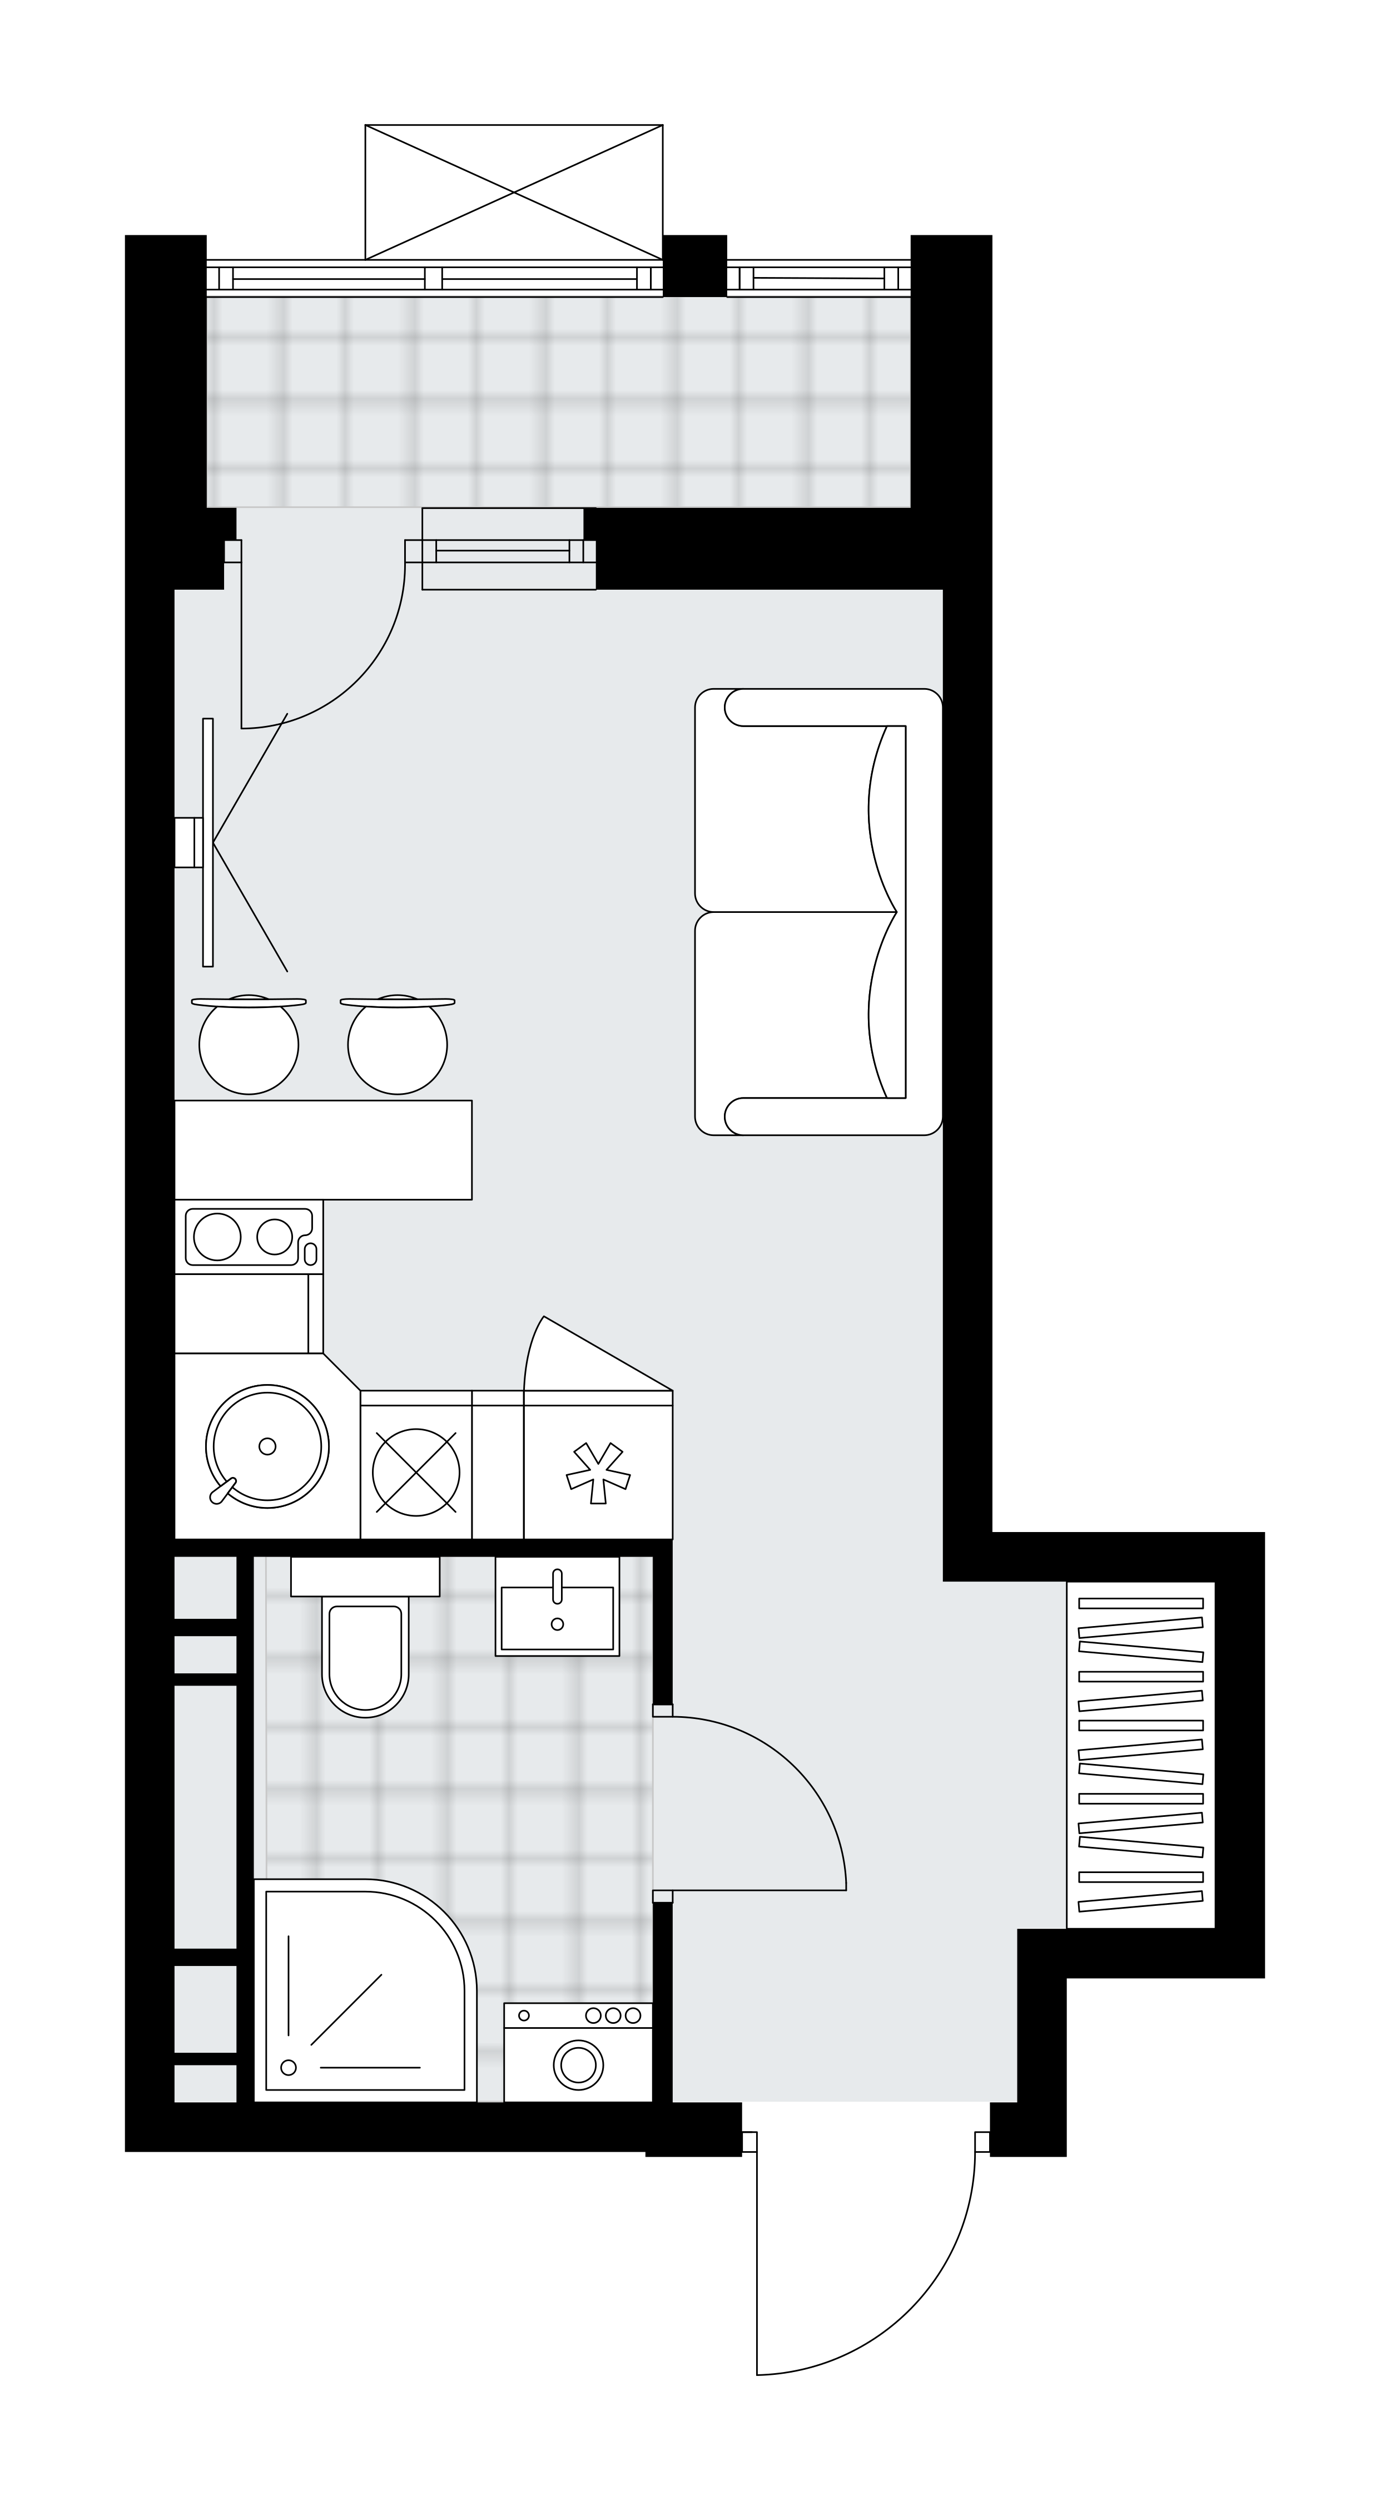 <svg xmlns="http://www.w3.org/2000/svg" xmlns:xlink="http://www.w3.org/1999/xlink" height="2000px" id="Layer_1" style="enable-background:new 0 0 1112.54 2000;" version="1.1" viewBox="0 0 1112.54 2000" width="1112.54px" x="0px" y="0px" xml:space="preserve">
<style type="text/css">
	.st0{fill:none;}
	.st1{opacity:0.25;fill:none;stroke:#070606;stroke-width:0.4;stroke-miterlimit:10;}
	.st2{fill:#FFFFFF;}
	.st3{fill:#E7EAEC;}
	.st4{fill:url(#SVGID_1_);stroke:#C8C8C8;stroke-width:1.3;stroke-miterlimit:10;}
	
		.st5{fill:url(#SVGID_00000058585790195643349820000012880702604279243412_);stroke:#C8C8C8;stroke-width:1.3;stroke-miterlimit:10;}
	.st6{fill:none;stroke:#000000;stroke-width:1.3;stroke-linecap:round;stroke-linejoin:round;stroke-miterlimit:10;}
	.st7{fill:#FFFFFF;stroke:#000000;stroke-width:1.3;stroke-linecap:round;stroke-linejoin:round;stroke-miterlimit:10;}
	.st8{fill:none;stroke:#000000;stroke-width:1.3;stroke-linecap:round;stroke-linejoin:round;}
	.st9{fill:none;stroke:#000000;stroke-width:1.3;stroke-linecap:round;stroke-linejoin:round;stroke-dasharray:9.918,9.918;}
	.st10{fill:none;stroke:#000000;stroke-width:1.3;stroke-linecap:round;stroke-linejoin:round;stroke-dasharray:9.821,9.821;}
	.st11{font-family:'Arial-BoldMT';}
	.st12{font-size:103.975px;}
	.st13{font-size:87.979px;}
	.st14{font-family:'ArialMT';}
	.st15{font-size:40px;}
</style>
<pattern height="14.57" id="New_Pattern_Swatch_2" patternUnits="userSpaceOnUse" style="overflow:visible;" viewBox="7.49 -22.06 14.57 14.57" width="14.57" x="-443.27" y="-0.36">
	<g>
		<rect class="st0" height="14.57" width="14.57" x="7.49" y="-22.06" />
		<g>
			<rect class="st1" height="7.29" width="7.29" x="14.77" y="-7.49" />
		</g>
		<g>
			<rect class="st1" height="7.29" width="7.29" x="0.2" y="-7.49" />
		</g>
		<g>
			<rect class="st1" height="7.29" width="7.29" x="22.06" y="-14.77" />
		</g>
		<g>
			<rect class="st1" height="7.29" width="7.29" x="7.49" y="-14.77" />
			<rect class="st1" height="7.29" width="7.29" x="14.77" y="-22.06" />
		</g>
		<g>
			<rect class="st1" height="7.29" width="7.29" x="0.2" y="-22.06" />
		</g>
		<g>
			<rect class="st1" height="7.29" width="7.29" x="22.06" y="-29.35" />
		</g>
		<g>
			<rect class="st1" height="7.29" width="7.29" x="7.49" y="-29.35" />
		</g>
	</g>
</pattern>
<path class="st2" d="M1012.54,1225.56v357.08h-39.68H853.84v142.83h-39.68h-21.82v-3.32h-11.26  c-0.17,46.87-18.29,91.11-51.08,124.64c-32.94,33.68-77.02,52.81-124.12,53.86c0,0-0.01,0-0.01,0c-0.09,0-0.17-0.02-0.25-0.05  c-0.04-0.02-0.07-0.05-0.11-0.07c-0.03-0.02-0.07-0.04-0.09-0.06c-0.04-0.03-0.06-0.08-0.08-0.12c-0.02-0.03-0.04-0.05-0.06-0.08  c-0.02-0.05-0.02-0.1-0.03-0.15c-0.01-0.03-0.02-0.06-0.02-0.1c0,0,0,0,0-0.01c0,0,0-0.01,0-0.01v-177.85h-11.25c0,0,0,0,0,0v3.32  h-77.37v-3.97H100v-39.68V471.72V273.34v-39.68v-45.63h65.46v19.19h126.31V100c0,0,0-0.01,0-0.01c0-0.04,0.02-0.08,0.02-0.12  c0.01-0.04,0.01-0.09,0.03-0.13c0,0,0,0,0-0.01c0.01-0.03,0.04-0.05,0.05-0.07c0.03-0.05,0.05-0.09,0.09-0.13  c0.03-0.03,0.07-0.05,0.11-0.07c0.03-0.02,0.06-0.05,0.1-0.06c0.05-0.02,0.1-0.02,0.16-0.03c0.03,0,0.05-0.02,0.08-0.02h238.05  c0.03,0,0.07,0.01,0.1,0.02c0.05,0.01,0.1,0.01,0.14,0.03c0.04,0.02,0.07,0.04,0.1,0.06c0.04,0.02,0.08,0.04,0.11,0.07  c0.03,0.03,0.06,0.08,0.08,0.12c0.02,0.03,0.04,0.05,0.06,0.08c0,0,0,0.01,0,0.01c0.02,0.04,0.02,0.08,0.03,0.12  c0.01,0.05,0.03,0.09,0.03,0.14c0,0,0,0,0,0.01v88.04h50.93v19.19h146.8v-19.21l65.46,0.02v45.63v238.05v753.84h178.54H1012.54z" id="background" />
<g id="floor">
	<polygon class="st3" points="814.16,1542.43 972.86,1542.43 972.86,1264.7 814.16,1264.7 754.65,1264.7 754.65,471.19    728.86,471.19 728.86,237.1 165.46,237.1 165.46,471.19 139.68,471.19 139.68,1264.7 139.68,1366.74 139.68,1681.29    814.16,1681.29  " />
	
		<pattern id="SVGID_1_" patternTransform="matrix(0 6.998 -6.998 0 -43236.066 41948.031)" xlink:href="#New_Pattern_Swatch_2">
	</pattern>
	<polygon class="st4" points="165.46,405.72 165.46,237.1 728.86,237.1 728.86,405.72  " />
	
		<pattern id="SVGID_00000001631287860372659160000015181047138052823732_" patternTransform="matrix(0 6.998 -6.998 0 -43209.77 42010.254)" xlink:href="#New_Pattern_Swatch_2">
	</pattern>
	
		<polygon points="   213.3,1568.22 213.3,1568.22 213.3,1681.29 522.55,1681.29 522.55,1390.32 522.55,1308.34 522.55,1244.86 212.85,1244.86    213.3,1471.01 213.3,1471.01  " style="fill:url(#SVGID_00000001631287860372659160000015181047138052823732_);stroke:#C8C8C8;stroke-width:1.3;stroke-miterlimit:10;" />
	<g id="LINE_00000153695329840019685410000004608638259220485765_">
		<line class="st6" x1="338.05" x2="476.92" y1="449.9" y2="449.9" />
	</g>
	<g id="LINE_00000114070374090996188220000010805599315573074847_">
		<line class="st6" x1="338.05" x2="476.92" y1="432.05" y2="432.05" />
	</g>
	<g id="LINE_00000104673672505599767320000016893048663117001918_">
		<line class="st6" x1="349.16" x2="455.75" y1="440.48" y2="440.48" />
	</g>
	<g id="LINE_00000045598126784520873980000004764724403702707869_">
		<line class="st6" x1="466.86" x2="466.86" y1="449.9" y2="432.05" />
	</g>
	<g id="LINE_00000101084829656511242610000010034458522560547771_">
		<line class="st6" x1="349.16" x2="349.16" y1="449.9" y2="432.05" />
	</g>
	<g id="LINE_00000015350416751694006860000004048877180299682467_">
		<line class="st6" x1="338.05" x2="476.92" y1="471.72" y2="471.72" />
	</g>
	<g id="LINE_00000011014404538058996420000015804787901259278724_">
		<line class="st6" x1="476.92" x2="338.05" y1="406.48" y2="406.48" />
	</g>
	<g id="LINE_00000001628239555497392530000008200165402244463505_">
		<line class="st6" x1="455.75" x2="455.75" y1="449.91" y2="432.06" />
	</g>
	<g id="LINE_00000134972161508474348170000009999222611637515944_">
		<line class="st6" x1="338.05" x2="338.05" y1="471.72" y2="406.48" />
	</g>
	<g id="LINE_00000072963802147278815650000001073500020553937590_">
		<line class="st6" x1="582.06" x2="728.86" y1="207.88" y2="207.88" />
	</g>
	<g id="LINE_00000003812179751620028790000003044516906259287456_">
		<line class="st6" x1="728.86" x2="582.06" y1="231.68" y2="231.68" />
	</g>
	<g id="LINE_00000073687385584706531970000017006197922590106259_">
		<line class="st6" x1="591.98" x2="591.98" y1="213.83" y2="231.68" />
	</g>
	<g id="LINE_00000151544183684647677020000005424808817810867114_">
		<line class="st6" x1="718.94" x2="718.94" y1="213.83" y2="231.68" />
	</g>
	<g id="LINE_00000037677909764712005210000006348153200201428890_">
		<line class="st6" x1="728.86" x2="582.06" y1="213.83" y2="213.83" />
	</g>
	<g id="LINE_00000181798250485229680260000006177237059696524971_">
		<line class="st6" x1="707.83" x2="603.09" y1="222.76" y2="222.26" />
	</g>
	<g id="LINE_00000106130640244129245740000009500056488752128654_">
		<line class="st6" x1="707.83" x2="707.83" y1="231.68" y2="213.83" />
	</g>
	<g id="LINE_00000072959502596511946920000010434039422690885792_">
		<line class="st6" x1="591.98" x2="591.98" y1="213.83" y2="231.68" />
	</g>
	<g id="LINE_00000039098935167788728460000005330581133222087578_">
		<line class="st6" x1="603.09" x2="603.09" y1="231.68" y2="213.83" />
	</g>
	<g id="LINE_00000117634717333724158620000016867803086634538893_">
		<line class="st6" x1="728.86" x2="582.06" y1="237.63" y2="237.63" />
	</g>
	<g id="LINE_00000043453265657654884640000014883744333351972231_">
		<line class="st6" x1="530.48" x2="165.46" y1="237.63" y2="237.63" />
	</g>
	<g id="LINE_00000155143557318326303910000001622070189787314347_">
		<line class="st6" x1="165.46" x2="340.04" y1="213.83" y2="213.83" />
	</g>
	<g id="LINE_00000079448503042634207030000015580768396646748315_">
		<line class="st6" x1="353.92" x2="530.48" y1="213.83" y2="213.83" />
	</g>
	<g id="LINE_00000159466096620544496920000000317616453793459615_">
		<line class="st6" x1="520.92" x2="520.92" y1="231.68" y2="213.83" />
	</g>
	<g id="LINE_00000085233166803655463160000007931156386831812749_">
		<line class="st6" x1="175.38" x2="175.38" y1="231.68" y2="213.83" />
	</g>
	<g id="LINE_00000140014285170031639480000000546627048569733810_">
		<line class="st6" x1="165.46" x2="340.04" y1="231.68" y2="231.68" />
	</g>
	<g id="LINE_00000042705853991581136020000009047961184035815090_">
		<line class="st6" x1="353.92" x2="530.48" y1="231.68" y2="231.68" />
	</g>
	<g id="LINE_00000173862162456569988140000015405355393537152408_">
		<line class="st6" x1="353.92" x2="509.81" y1="223.25" y2="223.25" />
	</g>
	<g id="LINE_00000166666264577615242740000010666705303004929669_">
		<line class="st6" x1="186.49" x2="340.04" y1="223.25" y2="223.25" />
	</g>
	<g id="LINE_00000051383599852993019580000016341044393656731535_">
		<line class="st6" x1="186.49" x2="186.49" y1="213.83" y2="231.68" />
	</g>
	<g id="LINE_00000044858233998731961490000008991268297892642949_">
		<line class="st6" x1="520.92" x2="520.92" y1="231.68" y2="213.83" />
	</g>
	<g id="LINE_00000097477331854866078270000008671189038246546050_">
		<line class="st6" x1="509.81" x2="509.81" y1="213.83" y2="231.68" />
	</g>
	<g id="LINE_00000031928927338071233830000015661596107460161195_">
		<line class="st6" x1="340.04" x2="340.04" y1="231.68" y2="213.83" />
	</g>
	<g id="LINE_00000073699295552320570480000016443394357883058855_">
		<line class="st6" x1="340.04" x2="353.92" y1="213.83" y2="213.83" />
	</g>
	<g id="LINE_00000070822357066765081400000006385768290111404941_">
		<line class="st6" x1="353.92" x2="353.92" y1="213.83" y2="231.68" />
	</g>
	<g id="LINE_00000179619507509076711550000017554021469699753632_">
		<line class="st6" x1="353.92" x2="340.04" y1="231.68" y2="231.68" />
	</g>
	<g id="LINE_00000104668216581849370190000003673543835161664404_">
		<line class="st6" x1="165.46" x2="530.48" y1="207.88" y2="207.88" />
	</g>
	<g id="ARC_00000136402202660674073710000018370005060594536104_">
		<path class="st6" d="M605.86,1900c97.04-2.16,174.57-81.44,174.57-178.5" />
	</g>
	<g id="LINE_00000096773639190453330490000005886374517958099132_">
		<line class="st6" x1="601.9" x2="593.96" y1="1705.63" y2="1705.63" />
	</g>
	<g id="LINE_00000092434446892762126630000017096923092757283772_">
		<line class="st6" x1="605.86" x2="605.86" y1="1721.5" y2="1900" />
	</g>
	<g id="LWPOLYLINE_00000045616574461627861210000000389532204339267510_">
		<rect class="st6" height="15.87" width="11.9" x="780.44" y="1705.63" />
	</g>
	<g id="LWPOLYLINE_00000116941749008964489620000001504942994590420113_">
		<rect class="st6" height="15.87" width="11.9" x="593.96" y="1705.63" />
	</g>
	<g id="LWPOLYLINE_00000038409222172095024920000009378590528936735391_">
		<rect class="st6" height="9.92" width="15.87" x="522.55" y="1512.21" />
	</g>
	<g id="LWPOLYLINE_00000023267284350639940410000018414245925820857242_">
		<rect class="st6" height="9.92" width="15.87" x="522.55" y="1363.43" />
	</g>
	<g id="LINE_00000154384641348596214630000004329331479008027553_">
		<line class="st6" x1="538.42" x2="522.55" y1="1522.13" y2="1522.13" />
	</g>
	<g id="LINE_00000071519443274653016330000002892874694494593197_">
		<line class="st6" x1="538.42" x2="522.55" y1="1363.43" y2="1363.43" />
	</g>
	<g id="LINE_00000151530531550568910700000004911379773700695996_">
		<line class="st6" x1="538.42" x2="677.28" y1="1512.21" y2="1512.21" />
	</g>
	<g id="ARC_00000088816593207549197150000010604777235409164202_">
		<path class="st6" d="M538.42,1373.35c74.38,0.05,135.56,58.61,138.86,132.91" />
	</g>
	<g id="LINE_00000125586109854352666050000010124184658353648815_">
		<line class="st6" x1="677.28" x2="677.28" y1="1512.21" y2="1506.26" />
	</g>
	<g id="ARC_00000134946998327614568640000010667376090474046100_">
		<path class="st6" d="M324.17,449.9c0.01,0.65,0.01,1.3,0.01,1.95c0.01,72.32-58.62,130.96-130.94,130.96" />
	</g>
	<g id="LINE_00000013174915937094674430000005949286772284324768_">
		<line class="st6" x1="193.24" x2="193.24" y1="449.9" y2="582.81" />
	</g>
	<g id="LINE_00000023269386469228504970000014050288450316208568_">
		<line class="st6" x1="338.05" x2="324.17" y1="449.9" y2="449.9" />
	</g>
	<g id="LINE_00000103943240082364485980000002363667580343218611_">
		<line class="st6" x1="324.17" x2="324.17" y1="449.9" y2="432.05" />
	</g>
	<g id="LINE_00000161616625115471450680000003448803451621569214_">
		<line class="st6" x1="324.17" x2="338.05" y1="432.05" y2="432.05" />
	</g>
	<g id="LINE_00000077313300547088946030000007641443764977605528_">
		<line class="st6" x1="179.35" x2="193.24" y1="432.05" y2="432.05" />
	</g>
	<g id="LINE_00000111153737566790769540000005074000568442352051_">
		<line class="st6" x1="193.24" x2="193.24" y1="432.05" y2="449.9" />
	</g>
	<g id="LINE_00000142892854019145133250000012739066249269391780_">
		<line class="st6" x1="193.24" x2="179.35" y1="449.9" y2="449.9" />
	</g>
	<g id="LINE_00000016052755816896067370000017411329407392312506_">
		<line class="st6" x1="179.35" x2="179.35" y1="432.05" y2="449.9" />
	</g>
	<g id="LINE_00000163769971761253658750000000129303985137753992_">
		<line class="st6" x1="292.43" x2="530.48" y1="100" y2="100" />
	</g>
	<g id="LINE_00000150091681330394821290000009066944845001069483_">
		<line class="st6" x1="530.48" x2="530.48" y1="100" y2="207.88" />
	</g>
	<g id="LINE_00000139260476050037894080000017504734619819818922_">
		<line class="st6" x1="292.43" x2="292.43" y1="207.88" y2="100" />
	</g>
	<g id="LWPOLYLINE_00000038406267128378292290000009622357954028362897_">
		<line class="st6" x1="530.48" x2="292.43" y1="207.88" y2="100" />
	</g>
	<g id="LWPOLYLINE_00000122710434473556156200000017911149510148849830_">
		<line class="st6" x1="292.43" x2="530.48" y1="207.88" y2="100" />
	</g>
	<g>
		<polygon points="972.86,1225.56 794.32,1225.56 794.32,471.72 794.32,233.67 794.32,188.04 728.86,188.02 728.86,233.67     728.86,406.26 467,406.26 467,432.05 476.92,432.05 476.92,471.72 728.86,471.72 754.65,471.72 754.65,1225.56 754.65,1265.23     972.86,1265.23 972.86,1542.96 814.16,1542.96 814.16,1582.64 814.16,1681.83 792.34,1681.83 792.34,1725.47 814.16,1725.47     853.84,1725.47 853.84,1582.64 972.86,1582.64 1012.54,1582.64 1012.54,1225.56   " />
		<path d="M538.42,1522.13h-15.87v159.69h-5.95H203.16v-43.64v-69.43v-216.23v-43.64v-63.48h319.39v118.04h15.87V1245.4v-13.89    H139.68V471.72h25.79h13.89v-39.68h9.92v-25.79h-23.81V273.34v-39.68v-45.63H100v45.63v39.68v198.38v1210.11v39.68h416.59v3.97    h77.37v-43.64h-55.55V1522.13z M189.27,1642.15h-49.59v-69.43h49.59v65.46V1642.15z M189.27,1558.83h-49.59v-210.28h49.59v3.97    V1558.83z M189.27,1338.63h-49.59v-29.76h49.59V1338.63z M189.27,1245.4v49.59h-49.59v-49.59H189.27z M139.68,1681.83v-29.76    h49.59v29.76H139.68z" />
		<rect height="49.59" width="51.58" x="530.48" y="188.04" />
	</g>
</g>
<g id="mebel">
	<g>
		<rect class="st7" height="277.73" width="119.03" x="853.84" y="1265.24" />
		<g>
			<rect class="st7" height="7.88" width="99.19" x="863.76" y="1278.77" />
			<rect class="st7" height="7.88" width="99.19" x="863.76" y="1337.35" />
			<rect class="st7" height="7.88" width="99.19" x="863.76" y="1376.41" />
			<rect class="st7" height="7.88" width="99.19" x="863.76" y="1435" />
			
				<rect class="st7" height="7.88" transform="matrix(0.996 0.087 -0.087 0.996 118.675 -74.575)" width="99.19" x="863.76" y="1317.82" />
			
				<rect class="st7" height="7.88" transform="matrix(0.996 0.087 -0.087 0.996 127.185 -74.203)" width="99.19" x="863.76" y="1415.47" />
			
				<rect class="st7" height="7.88" transform="matrix(0.996 -0.087 0.087 0.996 -110.022 84.56)" width="99.19" x="863.76" y="1298.3" />
			
				<rect class="st7" height="7.88" transform="matrix(0.996 -0.087 0.087 0.996 -115.128 84.783)" width="99.19" x="863.76" y="1356.88" />
			
				<rect class="st7" height="7.88" transform="matrix(0.996 -0.087 0.087 0.996 -118.532 84.931)" width="99.19" x="863.76" y="1395.94" />
			
				<rect class="st7" height="7.88" transform="matrix(0.996 0.087 -0.087 0.996 132.292 -73.98)" width="99.19" x="863.76" y="1474.06" />
			
				<rect class="st7" height="7.88" transform="matrix(0.996 -0.087 0.087 0.996 -123.638 85.154)" width="99.19" x="863.76" y="1454.53" />
			<rect class="st7" height="7.88" width="99.19" x="863.76" y="1497.72" />
			
				<rect class="st7" height="7.88" transform="matrix(0.996 -0.087 0.087 0.996 -129.105 85.393)" width="99.19" x="863.76" y="1517.25" />
		</g>
	</g>
	<g>
		
			<rect class="st7" height="107.12" transform="matrix(1.683430e-10 -1 1 1.683430e-10 -857.744 1244.231)" width="63.48" x="161.5" y="997.43" />
		
			<rect class="st7" height="11.9" transform="matrix(1.683430e-10 -1 1 1.683430e-10 -798.231 1303.744)" width="63.48" x="221.02" y="1045.04" />
	</g>
	<g>
		
			<rect class="st7" height="107.12" transform="matrix(-1 -2.580568e-10 2.580568e-10 -1 796.96 2355.9)" width="41.49" x="377.74" y="1124.39" />
		
			<rect class="st7" height="11.9" transform="matrix(-1 -2.580568e-10 2.580568e-10 -1 796.96 2236.873)" width="41.49" x="377.74" y="1112.49" />
	</g>
	<g>
		<path class="st7" d="M594.96,878.4L594.96,878.4c-8.22,0-14.88,6.66-14.88,14.88v0c0,8.22,6.66,14.88,14.88,14.88h0h-23.75    c-8.25,0-14.93-6.69-14.93-14.93V744.57c0-8.22,6.73-14.95,14.95-14.95l146.64,0c0,0-45.14,67.09-7.91,148.78H594.96z" />
		<path class="st7" d="M594.96,580.83L594.96,580.83c-8.22,0-14.88-6.66-14.88-14.88v0c0-8.22,6.66-14.88,14.88-14.88h0h-23.75    c-8.25,0-14.93,6.69-14.93,14.93v148.66c0,8.22,6.73,14.95,14.95,14.95l146.64,0c0,0-45.14-67.09-7.91-148.78H594.96z" />
		<path class="st7" d="M739.78,908.16H594.96c-8.22,0-14.88-6.66-14.88-14.88l0,0c0-8.22,6.66-14.88,14.88-14.88H724.9V580.83    H594.96c-8.22,0-14.88-6.66-14.88-14.88l0,0c0-8.22,6.66-14.88,14.88-14.88h144.82c8.22,0,14.88,6.66,14.88,14.88v327.32    C754.65,901.46,747.96,908.16,739.78,908.16z" />
		<path class="st7" d="M709.95,580.83c-37.23,81.69,7.91,148.78,7.91,148.78v0.01c0,0-45.14,67.09-7.91,148.78h14.94V580.83    L709.95,580.83z" />
	</g>
	<g>
		<g>
			<g id="LINE_00000151507704505849238790000009026637432864488115_">
				<path class="st7" d="M240.44,803.72c-24.01,3.02-58.48,3.02-82.49,0c-2.77-0.35-4.38-0.87-4.38-1.42v-0.14v-1.96      c0-0.59,3.11-1.07,6.94-1.07c25.72,0.41,51.65,0.41,77.37,0c3.83,0,6.94,0.48,6.94,1.07v1.96v0.14      C244.82,802.85,243.21,803.37,240.44,803.72z" />
			</g>
			<g>
				<path class="st7" d="M214.9,799.31c-4.82-2.08-10.12-3.24-15.7-3.24c-5.58,0-10.88,1.16-15.7,3.24      C193.97,799.38,204.42,799.38,214.9,799.31z" />
				<path class="st7" d="M224.47,805.16c-16.18,1.05-34.36,1.05-50.54,0c-8.8,7.28-14.41,18.28-14.41,30.59      c0,21.91,17.76,39.68,39.68,39.68c21.91,0,39.68-17.76,39.68-39.68C238.87,823.44,233.26,812.44,224.47,805.16z" />
			</g>
		</g>
		<g>
			<g id="LINE_00000071523699210680581900000014028675990550885816_">
				<path class="st7" d="M359.47,803.72c-24.01,3.02-58.48,3.02-82.49,0c-2.77-0.35-4.38-0.87-4.38-1.42v-0.14v-1.96      c0-0.59,3.11-1.07,6.94-1.07c25.72,0.41,51.65,0.41,77.37,0c3.83,0,6.94,0.48,6.94,1.07v1.96v0.14      C363.85,802.85,362.24,803.37,359.47,803.72z" />
			</g>
			<g>
				<path class="st7" d="M333.92,799.31c-4.82-2.08-10.12-3.24-15.7-3.24c-5.58,0-10.88,1.16-15.7,3.24      C312.99,799.38,323.45,799.38,333.92,799.31z" />
				<path class="st7" d="M343.49,805.16c-16.18,1.05-34.36,1.05-50.54,0c-8.8,7.28-14.41,18.28-14.41,30.59      c0,21.91,17.76,39.68,39.68,39.68c21.91,0,39.68-17.76,39.68-39.68C357.9,823.44,352.29,812.44,343.49,805.16z" />
			</g>
		</g>
		<rect class="st7" height="79.35" width="238.05" x="139.68" y="880.38" />
	</g>
	<g>
		<g>
			<g id="LINE_00000145021707577885042110000005288323395701110199_">
				<line class="st7" x1="170.43" x2="229.94" y1="674.07" y2="570.99" />
			</g>
			<g id="LINE_00000173846429367026204960000001538457376743309712_">
				<line class="st7" x1="170.43" x2="229.94" y1="674.07" y2="777.15" />
			</g>
		</g>
		
			<rect class="st7" height="198.38" transform="matrix(-1 -1.224647e-16 1.224647e-16 -1 332.926 1348.139)" width="7.94" x="162.5" y="574.88" />
		<rect class="st7" height="39.68" width="6.94" x="155.55" y="654.23" />
		
			<rect class="st7" height="39.68" transform="matrix(-1 -1.224647e-16 1.224647e-16 -1 295.234 1348.139)" width="15.87" x="139.68" y="654.23" />
	</g>
	<g>
		<path class="st7" d="M292.43,1374.08L292.43,1374.08c-19.17,0-34.72-15.54-34.72-34.72v-62.23h69.43v62.23    C327.15,1358.54,311.61,1374.08,292.43,1374.08z" />
		<rect class="st7" height="31.74" width="119.03" x="232.92" y="1245.4" />
		<path class="st7" d="M292.43,1367.93L292.43,1367.93c-15.89,0-28.76-12.88-28.76-28.76v-48.13c0-3.29,2.66-5.95,5.95-5.95h45.63    c3.29,0,5.95,2.66,5.95,5.95v48.13C321.2,1355.05,308.32,1367.93,292.43,1367.93z" />
	</g>
	<g>
		
			<rect class="st7" height="59.51" transform="matrix(-1 -8.941616e-11 8.941616e-11 -1 926.076 3304.148)" width="119.03" x="403.52" y="1622.32" />
		
			<rect class="st7" height="19.84" transform="matrix(-1 -8.941616e-11 8.941616e-11 -1 926.076 3224.797)" width="119.03" x="403.52" y="1602.48" />
		<g id="CIRCLE_00000047061339844040264940000011490890947961284509_">
			<circle class="st7" cx="463.04" cy="1652.07" r="19.84" />
		</g>
		<g id="CIRCLE_00000065793112636464760380000011175796847163108009_">
			<circle class="st7" cx="463.04" cy="1652.07" r="13.89" />
		</g>
		<g id="CIRCLE_00000053518553026533590590000015281002522988665516_">
			<circle class="st7" cx="419.39" cy="1612.4" r="3.97" />
		</g>
		<g id="CIRCLE_00000139988413169167980440000014018953638240143546_">
			<circle class="st7" cx="474.94" cy="1612.4" r="5.95" />
		</g>
		<g id="CIRCLE_00000027585390221051325240000005304579062111181741_">
			<circle class="st7" cx="490.81" cy="1612.4" r="5.95" />
		</g>
		<g id="CIRCLE_00000164473892388035671180000016083675586256955531_">
			<circle class="st7" cx="506.68" cy="1612.4" r="5.95" />
		</g>
	</g>
	<g>
		<rect class="st7" height="107.12" width="119.03" x="419.39" y="1124.39" />
		<rect class="st7" height="11.9" width="119.03" x="419.39" y="1112.49" />
		<polygon class="st7" points="474.88,1183.49 472.96,1202.75 484.86,1202.75 482.93,1183.49 500.65,1191.27 504.33,1179.95     485.42,1175.83 498.3,1161.39 488.67,1154.39 478.91,1171.1 469.15,1154.39 459.52,1161.39 472.39,1175.83 453.49,1179.95     457.16,1191.27   " />
		<path class="st7" d="M538.42,1112.49l-103.08-59.51c0,0-14.36,16.75-15.95,59.51H538.42z" />
	</g>
	<g>
		
			<rect class="st7" height="107.12" transform="matrix(-1 -1.224647e-16 1.224647e-16 -1 666.201 2355.9)" width="89.27" x="288.47" y="1124.39" />
		
			<rect class="st7" height="11.9" transform="matrix(-1 -1.224647e-16 1.224647e-16 -1 666.201 2236.873)" width="89.27" x="288.47" y="1112.49" />
		<circle class="st7" cx="333.1" cy="1177.95" r="34.72" />
		<line class="st7" x1="301.54" x2="364.66" y1="1209.51" y2="1146.39" />
		<line class="st7" x1="301.54" x2="364.66" y1="1146.39" y2="1209.51" />
	</g>
	<g>
		
			<rect class="st7" height="119.03" transform="matrix(4.502138e-11 -1 1 4.502138e-11 -790.295 1188.686)" width="59.51" x="169.44" y="929.98" />
		<path class="st7" d="M154.27,1012.02h78.72c3.11,0,5.62-2.52,5.62-5.62v-12.62c0-3.11,2.52-5.62,5.62-5.62h0    c3.11,0,5.62-2.52,5.62-5.62v-9.87c0-3.11-2.52-5.62-5.62-5.62h-89.96c-3.11,0-5.62,2.52-5.62,5.62v33.74    C148.65,1009.51,151.16,1012.02,154.27,1012.02z" />
		<path class="st7" d="M253.28,999.26v8.08c0,2.59-2.1,4.69-4.69,4.69l0,0c-2.59,0-4.69-2.1-4.69-4.69v-8.08    c0-2.59,2.1-4.69,4.69-4.69l0,0C251.18,994.57,253.28,996.67,253.28,999.26z" />
		<circle class="st7" cx="219.87" cy="989.53" r="14.02" />
		<circle class="st7" cx="173.95" cy="989.53" r="18.74" />
	</g>
	<g>
		<polygon class="st7" points="258.71,1082.73 139.68,1082.73 139.68,1231.51 288.47,1231.51 288.47,1112.49   " />
		<g id="ARC_00000151508662314044918800000016415537745047776909_">
			<path class="st7" d="M177.6,1200.93c-0.3,0.41-0.66,0.77-1.07,1.07c-2.33,1.73-5.62,1.25-7.35-1.07     c-1.73-2.33-1.25-5.62,1.07-7.35l14.89-11.1c0.78-0.42,1.72-0.42,2.5,0c1.28,0.69,1.75,2.28,1.06,3.56L177.6,1200.93z" />
		</g>
		<path class="st7" d="M176.54,1188.89l8.6-6.41c0.78-0.42,1.72-0.42,2.5,0c1.28,0.69,1.75,2.28,1.06,3.56l-6.41,8.6    c8.58,7.27,19.66,11.68,31.78,11.68c27.17,0,49.2-22.03,49.2-49.2c0-27.17-22.03-49.2-49.2-49.2s-49.2,22.03-49.2,49.2    C164.88,1169.24,169.28,1180.31,176.54,1188.89z" />
		<path class="st7" d="M176.54,1188.89l8.6-6.41c0.78-0.42,1.72-0.42,2.5,0c1.28,0.69,1.75,2.28,1.06,3.56l-6.41,8.6    c8.58,7.27,19.66,11.68,31.78,11.68c27.17,0,49.2-22.03,49.2-49.2c0-27.17-22.03-49.2-49.2-49.2s-49.2,22.03-49.2,49.2    C164.88,1169.24,169.28,1180.31,176.54,1188.89z" />
		<path class="st7" d="M185.14,1182.48c0.78-0.42,1.72-0.42,2.5,0c1.28,0.69,1.75,2.28,1.06,3.56l-2.73,3.66    c7.55,6.52,17.35,10.48,28.11,10.48c23.78,0,43.06-19.28,43.06-43.06c0-23.78-19.28-43.06-43.06-43.06    c-23.78,0-43.06,19.28-43.06,43.06c0,10.74,3.96,20.55,10.47,28.09L185.14,1182.48z" />
		<circle class="st7" cx="214.07" cy="1157.12" r="6.52" />
	</g>
	<g>
		<path class="st7" d="M292.33,1503.29h-89.17v178.54H381.7v-89.17C381.7,1543.3,341.69,1503.29,292.33,1503.29z" />
		<path class="st7" d="M292.44,1513.21h-79.36v158.7h158.7v-79.36C371.78,1548.73,336.26,1513.21,292.44,1513.21z" />
		<circle class="st7" cx="230.94" cy="1654.06" r="5.95" />
		<line class="st7" x1="256.72" x2="336.08" y1="1654.06" y2="1654.06" />
		<line class="st7" x1="249.17" x2="305.28" y1="1635.82" y2="1579.71" />
		<line class="st7" x1="230.94" x2="230.94" y1="1628.27" y2="1548.92" />
	</g>
	<g>
		<rect class="st7" height="79.35" width="99.2" x="396.58" y="1245.4" />
		<rect class="st7" height="49.59" width="89.27" x="401.52" y="1269.93" />
		<path class="st7" d="M446.16,1282.97L446.16,1282.97c-1.94,0-3.51-1.57-3.51-3.51v-20.57c0-1.94,1.57-3.51,3.51-3.51l0,0    c1.94,0,3.51,1.57,3.51,3.51v20.57C449.66,1281.39,448.09,1282.97,446.16,1282.97z" />
		<circle class="st7" cx="446.16" cy="1299.31" r="4.66" />
	</g>
</g>
</svg>